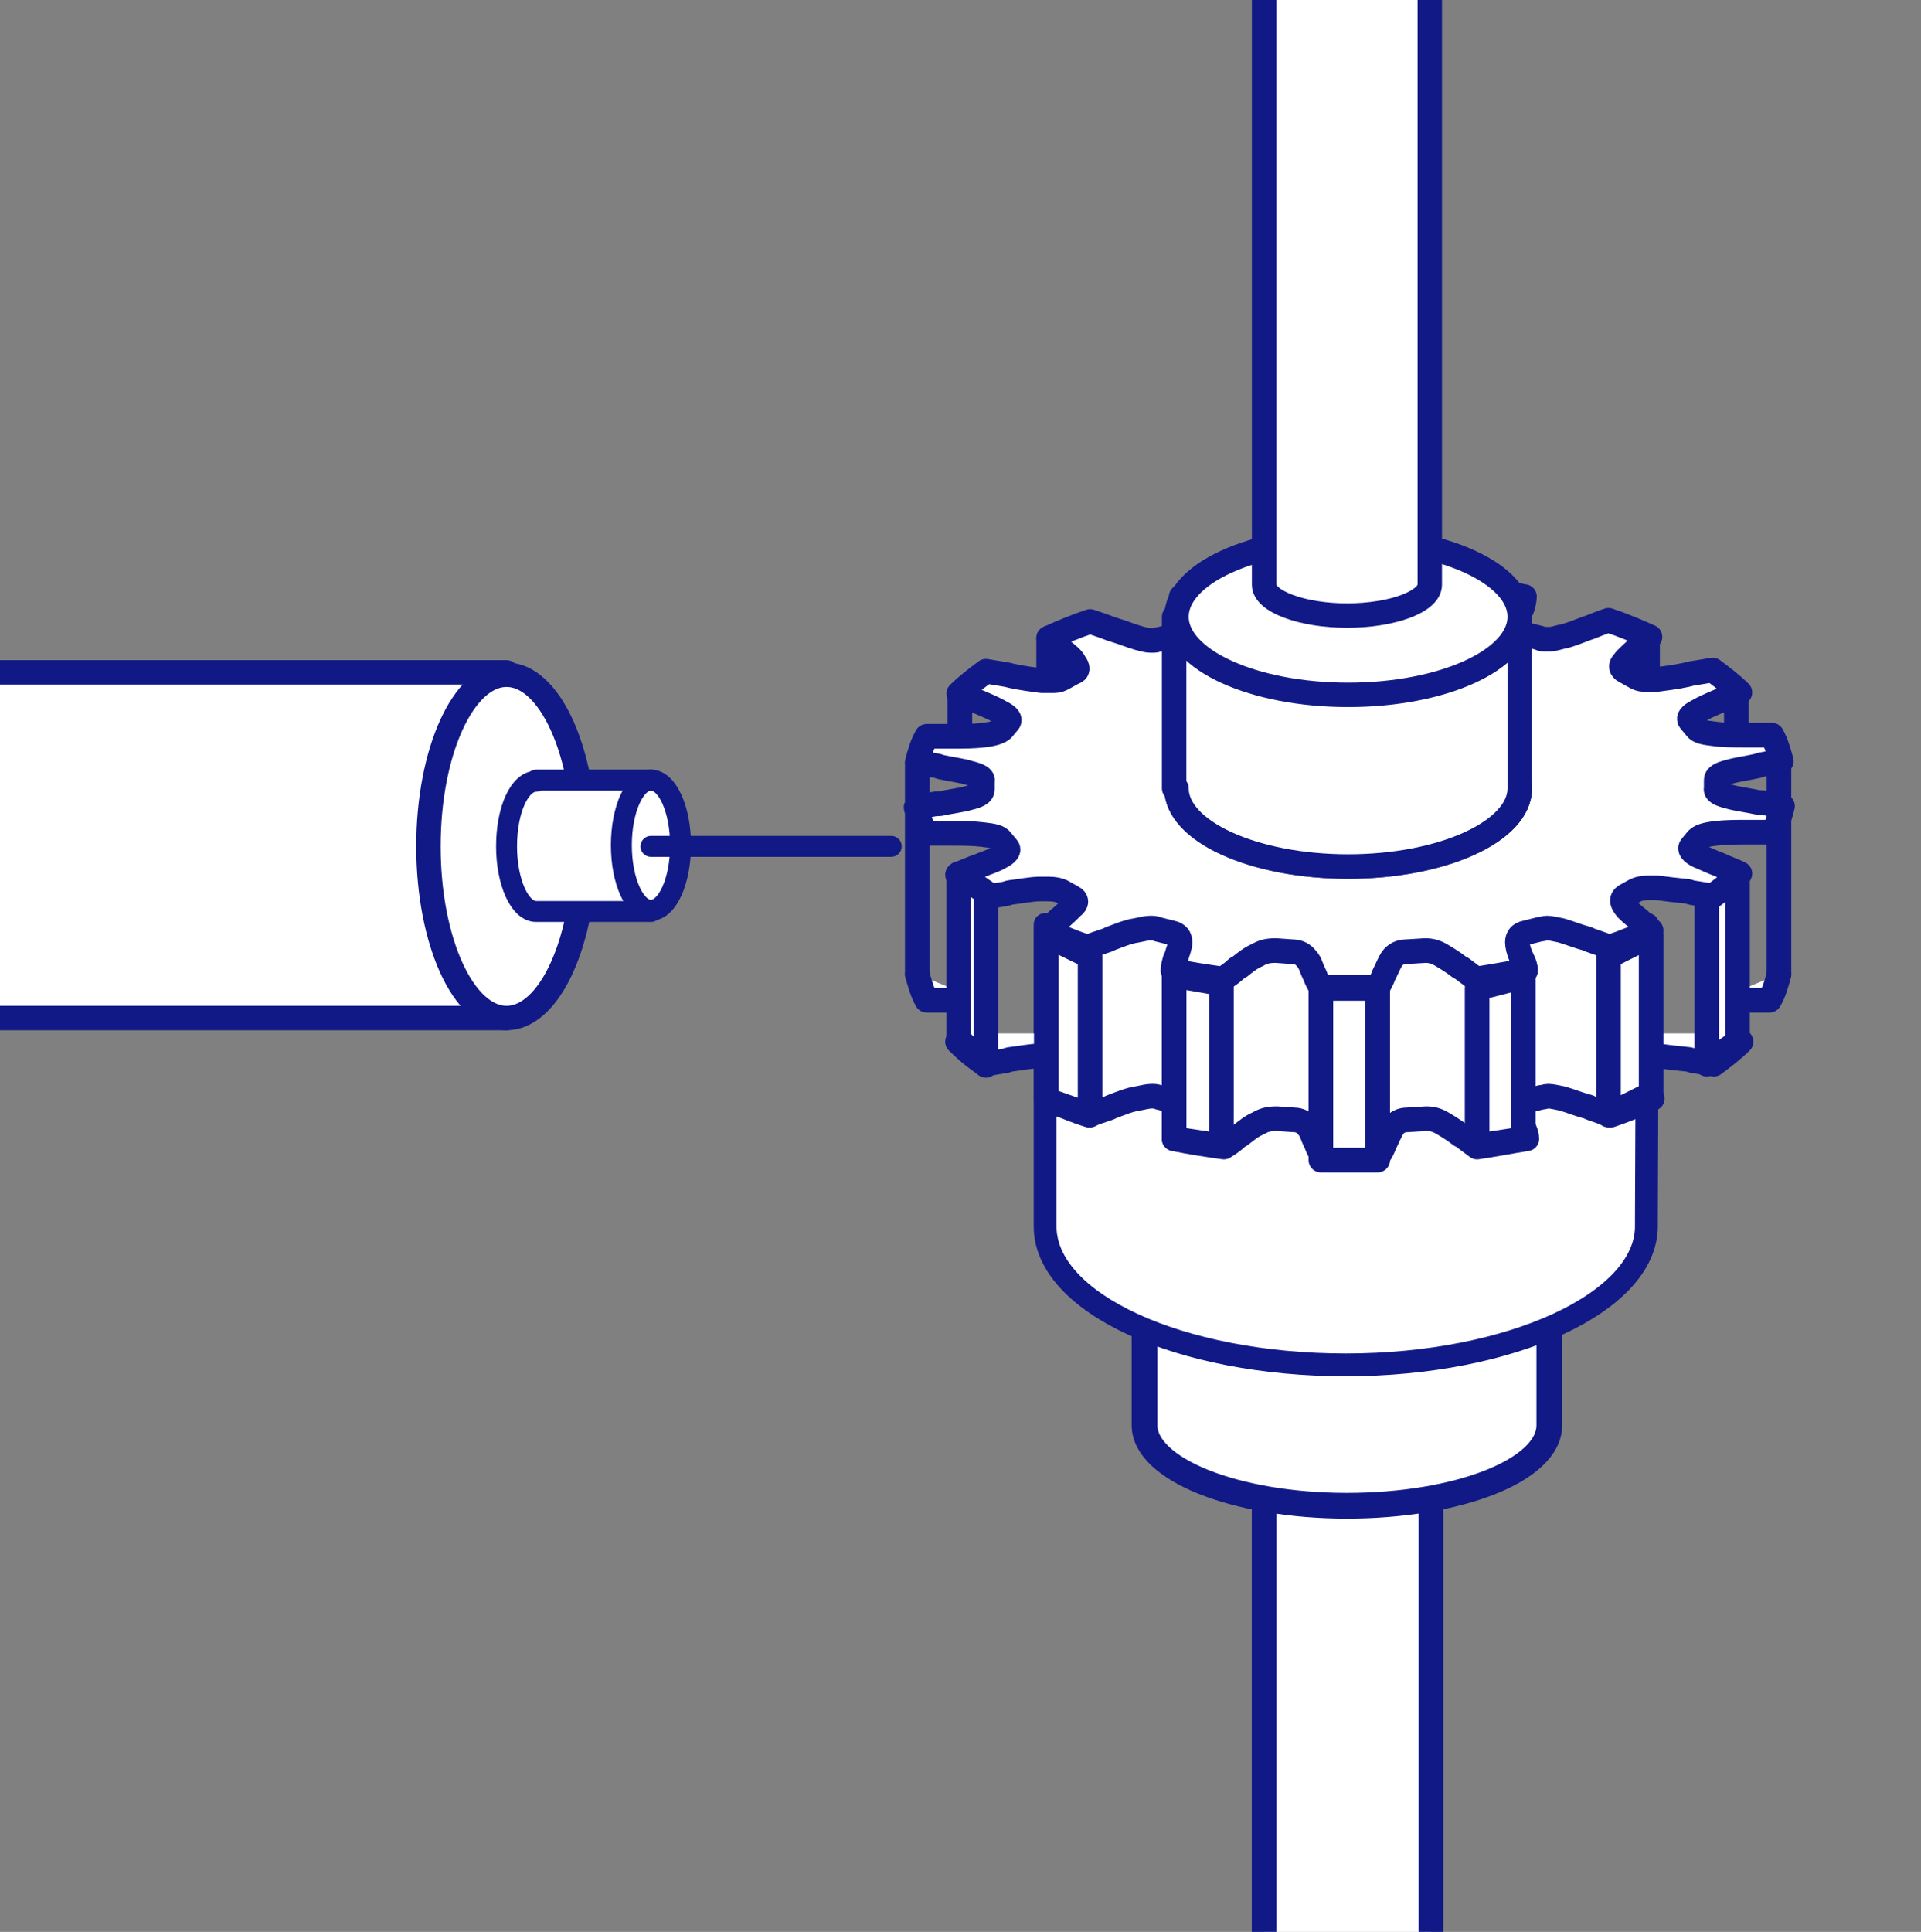 <?xml version="1.0" encoding="utf-8"?>
<!-- Generator: Adobe Illustrator 21.1.0, SVG Export Plug-In . SVG Version: 6.00 Build 0)  -->
<svg version="1.1" id="レイヤー_2" xmlns="http://www.w3.org/2000/svg" xmlns:xlink="http://www.w3.org/1999/xlink" x="0px"
	 y="0px" viewBox="0 0 162.3 163.2" style="enable-background:new 0 0 162.3 163.2;" xml:space="preserve">
<rect x="0" y="0" width="162.3" height="163.2" fill="#808080" stroke="none"/>
<style type="text/css">
	.st0{fill:#FFFFFF;stroke:#111987;stroke-width:2.08;stroke-linecap:round;stroke-linejoin:round;stroke-miterlimit:10;}
	.st1{fill:#FFFFFF;stroke:#111987;stroke-width:2.175;stroke-linecap:round;stroke-linejoin:round;stroke-miterlimit:10;}
	.st2{fill:#FFFFFF;stroke:#111987;stroke-width:1.928;stroke-linecap:round;stroke-linejoin:round;stroke-miterlimit:10;}
	.st3{fill:none;stroke:#111987;stroke-width:2.08;stroke-linecap:round;stroke-linejoin:round;stroke-miterlimit:10;}
	.st4{fill:#FFFFFF;stroke:#111987;stroke-width:2.063;stroke-linecap:round;stroke-linejoin:round;stroke-miterlimit:10;}
	.st5{fill:#FFFFFF;stroke:#111987;stroke-width:1.769;stroke-linecap:round;stroke-linejoin:round;stroke-miterlimit:10;}
	.st6{fill:none;stroke:#111987;stroke-width:1.769;stroke-linecap:round;stroke-linejoin:round;stroke-miterlimit:10;}
</style>
<g>
	<polyline class="st0" points="120.9,173 120.9,121.5 106.8,121.5 106.8,173 	"/>
	<path class="st1" d="M96.7,102.9v17.5c0,3.7,7.6,6.8,17.1,6.8c9.4,0,17.1-3,17.1-6.8v-17.5H96.7z"/>
	<path class="st2" d="M139.2,78.1l-50.9,0l0,25.1h0c0,0.1,0,0.2,0,0.4c0,6.5,11.4,11.7,25.4,11.7c14,0,25.4-5.3,25.4-11.7
		c0-0.1,0-0.2,0-0.4h0L139.2,78.1z"/>
	<g>
		<line class="st3" x1="77.5" y1="68.4" x2="77.5" y2="82.3"/>
		<line class="st3" x1="77.5" y1="64.5" x2="77.5" y2="67.6"/>
		<g>
			<path class="st0" d="M77.5,82.3c0.2,0.7,0.4,1.5,0.8,2.2c0.6,0,1.2,0,1.8,0h0.3c1,0,1.9,0,2.7,0.1 M144.7,84.6
				c0.8-0.1,1.7-0.1,2.7-0.1h0.3c0.6,0,1.2,0,1.8,0c0.4-0.7,0.6-1.4,0.8-2.2 M82.6,87.3l-0.3,0.1c-0.5,0.2-1,0.4-1.4,0.6
				c0.7,0.7,1.4,1.3,2.3,1.9c0.6-0.1,1.2-0.2,1.8-0.3l0.3-0.1c0.9-0.1,1.8-0.3,2.6-0.3c0.3,0,0.5,0,0.7,0c0.5,0,0.9,0.1,1.1,0.2
				l0.9,0.5c0.4,0.2,0.4,0.5,0,0.8c-0.3,0.3-0.7,0.7-1.2,1.1L89.4,92c-0.3,0.3-0.7,0.6-0.9,0.8c1.1,0.5,2.2,1,3.5,1.4
				c0.5-0.2,1.1-0.4,1.7-0.6l0.2-0.1c0.8-0.3,1.5-0.6,2.2-0.7c0.5-0.1,0.9-0.2,1.2-0.2c0.2,0,0.4,0,0.6,0.1l1.2,0.3
				c0.5,0.1,0.7,0.4,0.7,0.8c0,0.4-0.2,0.8-0.3,1.2l-0.1,0.2c-0.1,0.3-0.2,0.7-0.2,1c1.4,0.3,2.8,0.5,4.2,0.7
				c0.5-0.3,0.9-0.6,1.2-0.9l0.2-0.1c0.5-0.4,1-0.8,1.5-1c0.5-0.3,0.9-0.4,1.6-0.4l1.4,0.1c0.5,0,0.9,0.2,1.2,0.6
				c0.3,0.3,0.4,0.8,0.6,1.2l0.1,0.2c0.1,0.3,0.3,0.7,0.5,1c0.8,0,1.6,0,2.4,0c0.8,0,1.6,0,2.4,0c0.2-0.3,0.4-0.7,0.5-1l0.1-0.2
				c0.2-0.4,0.4-0.9,0.6-1.2c0.3-0.4,0.7-0.6,1.2-0.6l1.6-0.1c0.5,0,0.9,0.1,1.4,0.4c0.5,0.3,1,0.6,1.5,1l0.2,0.1
				c0.4,0.3,0.8,0.6,1.2,0.9c1.4-0.2,2.9-0.5,4.2-0.7c0-0.3-0.1-0.6-0.3-1l-0.1-0.2c-0.2-0.5-0.3-0.9-0.3-1.2c0-0.4,0.2-0.7,0.7-0.8
				l1.2-0.3c0.2,0,0.4-0.1,0.6-0.1c0.3,0,0.7,0.1,1.2,0.2c0.7,0.2,1.4,0.5,2.2,0.7l0.2,0.1c0.6,0.2,1.1,0.4,1.7,0.6
				c1.2-0.4,2.4-0.9,3.5-1.4c-0.3-0.3-0.6-0.5-0.9-0.8l-0.1-0.1c-0.5-0.4-1-0.8-1.2-1.1c-0.3-0.4-0.3-0.7,0-0.9l0.9-0.5
				c0.2-0.1,0.6-0.2,1.1-0.2c0.2,0,0.4,0,0.7,0c0.7,0.1,1.6,0.2,2.6,0.3l0.3,0.1c0.6,0.1,1.3,0.2,1.8,0.3c0.8-0.6,1.6-1.2,2.3-1.9
				c-0.4-0.2-0.9-0.4-1.4-0.6l-0.2-0.1"/>
			<rect x="111.6" y="83.5" class="st0" width="4.8" height="14.5"/>
			<polygon class="st0" points="128.7,96.2 124.8,96.8 124.8,83.5 128.7,82.5 			"/>
			<polygon class="st0" points="139.5,92.4 135.9,94.2 135.9,80.8 139.5,79 			"/>
			<polygon class="st0" points="146.8,88 144.2,89.9 144.2,75.5 146.8,73.8 			"/>
			<path class="st0" d="M79.2,64.7l0.3,0.1c0.9,0.2,1.8,0.3,2.4,0.5c0.8,0.2,1.2,0.4,1.1,0.7v0.7c0,0.3-0.3,0.5-1.1,0.7
				c-0.7,0.2-1.6,0.3-2.5,0.5l-0.3,0c-0.6,0.1-1.2,0.2-1.7,0.3c0.2,0.7,0.4,1.5,0.8,2.2c0.6,0,1.2,0,1.8,0h0.3c1,0,1.9,0,2.7,0.1
				c0.9,0.1,1.4,0.2,1.6,0.5l0.5,0.6c0.2,0.2,0,0.5-0.6,0.8c-0.5,0.3-1.2,0.5-1.9,0.8l-0.3,0.1c-0.5,0.2-1,0.4-1.4,0.6
				c0.7,0.7,1.4,1.3,2.3,1.9c0.6-0.1,1.2-0.2,1.8-0.3l0.3-0.1c0.9-0.1,1.8-0.3,2.6-0.3c0.3,0,0.5,0,0.7,0c0.5,0,0.9,0.1,1.1,0.2
				l0.9,0.5c0.4,0.2,0.4,0.5,0,0.8c-0.3,0.3-0.7,0.7-1.2,1.1l-0.1,0.1c-0.3,0.3-0.7,0.6-0.9,0.8c1.1,0.5,2.2,1,3.5,1.4
				c0.5-0.2,1.1-0.4,1.7-0.6l0.2-0.1c0.8-0.3,1.5-0.6,2.2-0.7c0.5-0.1,0.9-0.2,1.2-0.2c0.2,0,0.4,0,0.6,0.1l1.2,0.3
				c0.5,0.1,0.7,0.4,0.7,0.8c0,0.4-0.2,0.8-0.3,1.2L99.3,81c-0.1,0.3-0.2,0.7-0.2,1c1.4,0.3,2.8,0.5,4.2,0.7
				c0.5-0.3,0.9-0.6,1.2-0.9l0.2-0.1c0.5-0.4,1-0.8,1.5-1c0.5-0.3,0.9-0.4,1.6-0.4l1.4,0.1c0.5,0,0.9,0.2,1.2,0.6
				c0.3,0.3,0.4,0.8,0.6,1.2l0.1,0.2c0.1,0.3,0.3,0.7,0.5,1c0.8,0,1.6,0,2.4,0c0.8,0,1.6,0,2.4,0c0.2-0.3,0.4-0.7,0.5-1l0.1-0.2
				c0.2-0.4,0.4-0.9,0.6-1.2c0.3-0.4,0.7-0.6,1.2-0.6l1.6-0.1c0.5,0,0.9,0.1,1.4,0.4c0.5,0.3,1,0.6,1.5,1l0.2,0.1
				c0.4,0.3,0.8,0.6,1.2,0.9c1.4-0.2,2.9-0.5,4.2-0.7c0-0.3-0.1-0.6-0.3-1l-0.1-0.2c-0.2-0.5-0.3-0.9-0.3-1.2c0-0.4,0.2-0.7,0.7-0.8
				l1.2-0.3c0.2,0,0.4-0.1,0.6-0.1c0.3,0,0.7,0.1,1.2,0.2c0.7,0.2,1.4,0.5,2.2,0.7l0.2,0.1c0.6,0.2,1.1,0.4,1.7,0.6
				c1.2-0.4,2.4-0.9,3.5-1.4c-0.3-0.3-0.6-0.5-0.9-0.8l-0.1-0.1c-0.5-0.4-1-0.8-1.2-1.1c-0.3-0.4-0.3-0.7,0-0.9l0.9-0.5
				c0.2-0.1,0.6-0.2,1.1-0.2c0.2,0,0.4,0,0.7,0c0.7,0.1,1.6,0.2,2.6,0.3l0.3,0.1c0.6,0.1,1.3,0.2,1.8,0.3c0.8-0.6,1.6-1.2,2.3-1.9
				c-0.4-0.2-0.9-0.4-1.4-0.6l-0.2-0.1c-0.8-0.3-1.4-0.6-1.9-0.8c-0.6-0.3-0.8-0.6-0.6-0.8l0.5-0.6c0.2-0.2,0.6-0.4,1.6-0.5
				c0.8-0.1,1.7-0.1,2.7-0.1h0.3c0.6,0,1.2,0,1.8,0c0.4-0.7,0.6-1.4,0.8-2.2c-0.5-0.1-1.1-0.2-1.7-0.3l-0.3,0
				c-0.9-0.2-1.8-0.3-2.5-0.5c-0.8-0.2-1.2-0.4-1.1-0.7l0-0.7c0-0.3,0.3-0.5,1.1-0.7c0.7-0.2,1.5-0.3,2.4-0.5l0.3-0.1
				c0.6-0.1,1.1-0.2,1.7-0.3c-0.2-0.7-0.4-1.5-0.8-2.2c-0.6,0-1.3,0-1.8,0l-0.4,0c-1,0-1.9,0-2.6-0.1c-0.9-0.1-1.4-0.2-1.6-0.5
				l-0.5-0.6c-0.2-0.2,0-0.5,0.6-0.8c0.5-0.3,1.2-0.6,1.9-0.9l0.3-0.1c0.5-0.2,0.9-0.4,1.4-0.6c-0.7-0.7-1.5-1.3-2.3-1.9
				c-0.6,0.1-1.2,0.2-1.8,0.3l-0.4,0.1c-0.9,0.2-1.8,0.3-2.5,0.4c-0.3,0-0.5,0-0.7,0c-0.1,0-0.3,0-0.4,0c-0.3,0-0.5-0.1-0.7-0.2
				l-0.9-0.5c-0.4-0.2-0.4-0.5-0.1-0.8c0.2-0.3,0.7-0.7,1.1-1.1l0.2-0.2c0.3-0.3,0.6-0.6,0.9-0.8c-1.1-0.5-2.3-1-3.5-1.4
				c-0.6,0.2-1.1,0.4-1.6,0.6l-0.3,0.1c-0.8,0.3-1.5,0.6-2.1,0.7c-0.4,0.1-0.7,0.2-1,0.2l-0.3,0c-0.2,0-0.4,0-0.5-0.1l-1.2-0.3
				c-0.2-0.1-0.4-0.2-0.5-0.3c-0.1-0.1-0.2-0.3-0.2-0.5c0-0.4,0.2-0.8,0.3-1.2l0.1-0.2c0.1-0.3,0.2-0.7,0.2-1
				c-1.4-0.3-2.8-0.5-4.2-0.7c-0.4,0.3-0.8,0.5-1.2,0.8l-0.2,0.2c-0.5,0.4-0.9,0.7-1.4,1c-0.5,0.3-0.9,0.4-1.6,0.4l-1.4-0.1
				c-0.3,0-0.5-0.1-0.7-0.2c-0.2-0.1-0.4-0.2-0.5-0.4c-0.3-0.3-0.4-0.7-0.6-1.2l-0.1-0.2c-0.1-0.4-0.3-0.7-0.5-1c-0.7,0-1.4,0-2.1,0
				c-0.7,0-1.4,0-2.1,0c-0.2,0.3-0.4,0.6-0.5,1l-0.1,0.2c-0.2,0.4-0.3,0.9-0.6,1.2c-0.2,0.2-0.3,0.3-0.5,0.4
				c-0.2,0.1-0.4,0.2-0.7,0.2l-1.6,0.1c-0.5,0-0.9-0.1-1.4-0.4c-0.5-0.3-0.9-0.6-1.4-1l-0.2-0.2c-0.4-0.3-0.8-0.6-1.2-0.8
				c-1.5,0.2-2.9,0.4-4.2,0.7c0,0.3,0.1,0.7,0.2,1l0,0.2c0.2,0.5,0.3,0.9,0.3,1.2c0,0.2-0.1,0.4-0.2,0.5c-0.1,0.1-0.3,0.2-0.5,0.3
				L98,54c-0.2,0-0.3,0.1-0.5,0.1l-0.3,0c-0.3,0-0.6-0.1-1-0.2c-0.7-0.2-1.4-0.5-2.1-0.7l-0.3-0.1c-0.5-0.2-1.1-0.4-1.7-0.6
				c-1.2,0.4-2.4,0.9-3.5,1.4c0.3,0.3,0.6,0.5,0.9,0.8l0.2,0.2c0.5,0.4,0.9,0.7,1.1,1.1c0.3,0.4,0.3,0.7-0.1,0.8l-0.9,0.5
				c-0.2,0.1-0.4,0.2-0.7,0.2c-0.1,0-0.2,0-0.4,0c-0.2,0-0.4,0-0.7,0c-0.7-0.1-1.6-0.2-2.5-0.4l-0.4-0.1c-0.6-0.1-1.2-0.2-1.8-0.3
				c-0.8,0.6-1.6,1.2-2.3,1.9c0.4,0.2,0.9,0.4,1.4,0.6l0.3,0.1c0.7,0.3,1.4,0.6,1.9,0.9c0.6,0.3,0.8,0.6,0.6,0.8l-0.5,0.6
				c-0.2,0.2-0.7,0.4-1.6,0.5c-0.8,0.1-1.7,0.1-2.6,0.1l-0.4,0c-0.6,0-1.2,0-1.8,0c-0.4,0.7-0.6,1.4-0.8,2.2
				C78,64.5,78.6,64.6,79.2,64.7z"/>
			<path class="st0" d="M113.9,59.9c-8,0-14.5,3-14.5,6.6c0,1.9,1.8,3.7,4.7,4.9c1.8-1.6,5.5-2.8,9.8-2.8c4.3,0,8,1.1,9.8,2.8
				c2.9-1.2,4.7-2.9,4.7-4.9C128.4,62.9,121.9,59.9,113.9,59.9z"/>
			<ellipse class="st3" cx="113.9" cy="66.6" rx="14.5" ry="6.6"/>
			<line class="st3" x1="150.3" y1="68.4" x2="150.3" y2="82.3"/>
			<polygon class="st0" points="99.2,96.2 103.2,96.8 103.2,83.1 99.2,82.4 			"/>
			<polygon class="st0" points="88.4,92.9 92.1,94.2 92.1,80.8 88.4,79 			"/>
			<polygon class="st0" points="81,87.8 83.3,90 83.3,75.4 81,73.8 			"/>
			<line class="st3" x1="81.1" y1="58.7" x2="81.1" y2="61.8"/>
			<line class="st3" x1="88.6" y1="53.9" x2="88.6" y2="56.9"/>
			<line class="st3" x1="139.2" y1="53.9" x2="139.2" y2="57.2"/>
			<line class="st3" x1="146.7" y1="58.7" x2="146.7" y2="61.4"/>
			<line class="st3" x1="150.3" y1="64.4" x2="150.3" y2="67.4"/>
		</g>
	</g>
	<path class="st4" d="M99.2,52.1l0,14.5h0.2c0,3.6,6.5,6.6,14.5,6.6c8,0,14.5-3,14.5-6.6V52.1L99.2,52.1z"/>
	<ellipse class="st4" cx="113.9" cy="52.1" rx="14.5" ry="6.6"/>
	<g>
		<polyline class="st4" points="-23.7,86 42.8,86 42.8,56.8 -23.7,56.8 -23.7,57 		"/>
		<ellipse class="st4" cx="42.8" cy="71.5" rx="6.6" ry="14.5"/>
		<path class="st5" d="M55,65.9l-9.7,0V66c-1.4,0-2.5,2.4-2.5,5.5c0,3,1.1,5.5,2.5,5.5l9.7,0L55,65.9z"/>
		<ellipse class="st5" cx="55" cy="71.4" rx="2.5" ry="5.5"/>
		<line class="st6" x1="55" y1="71.5" x2="75.3" y2="71.5"/>
	</g>
</g>
<path class="st4" d="M106.8-2l0,51.4l0,0c0,1.4,3.2,2.6,7,2.6c3.9,0,7-1.2,7-2.6l0,0l0-51.4"/>
</svg>
